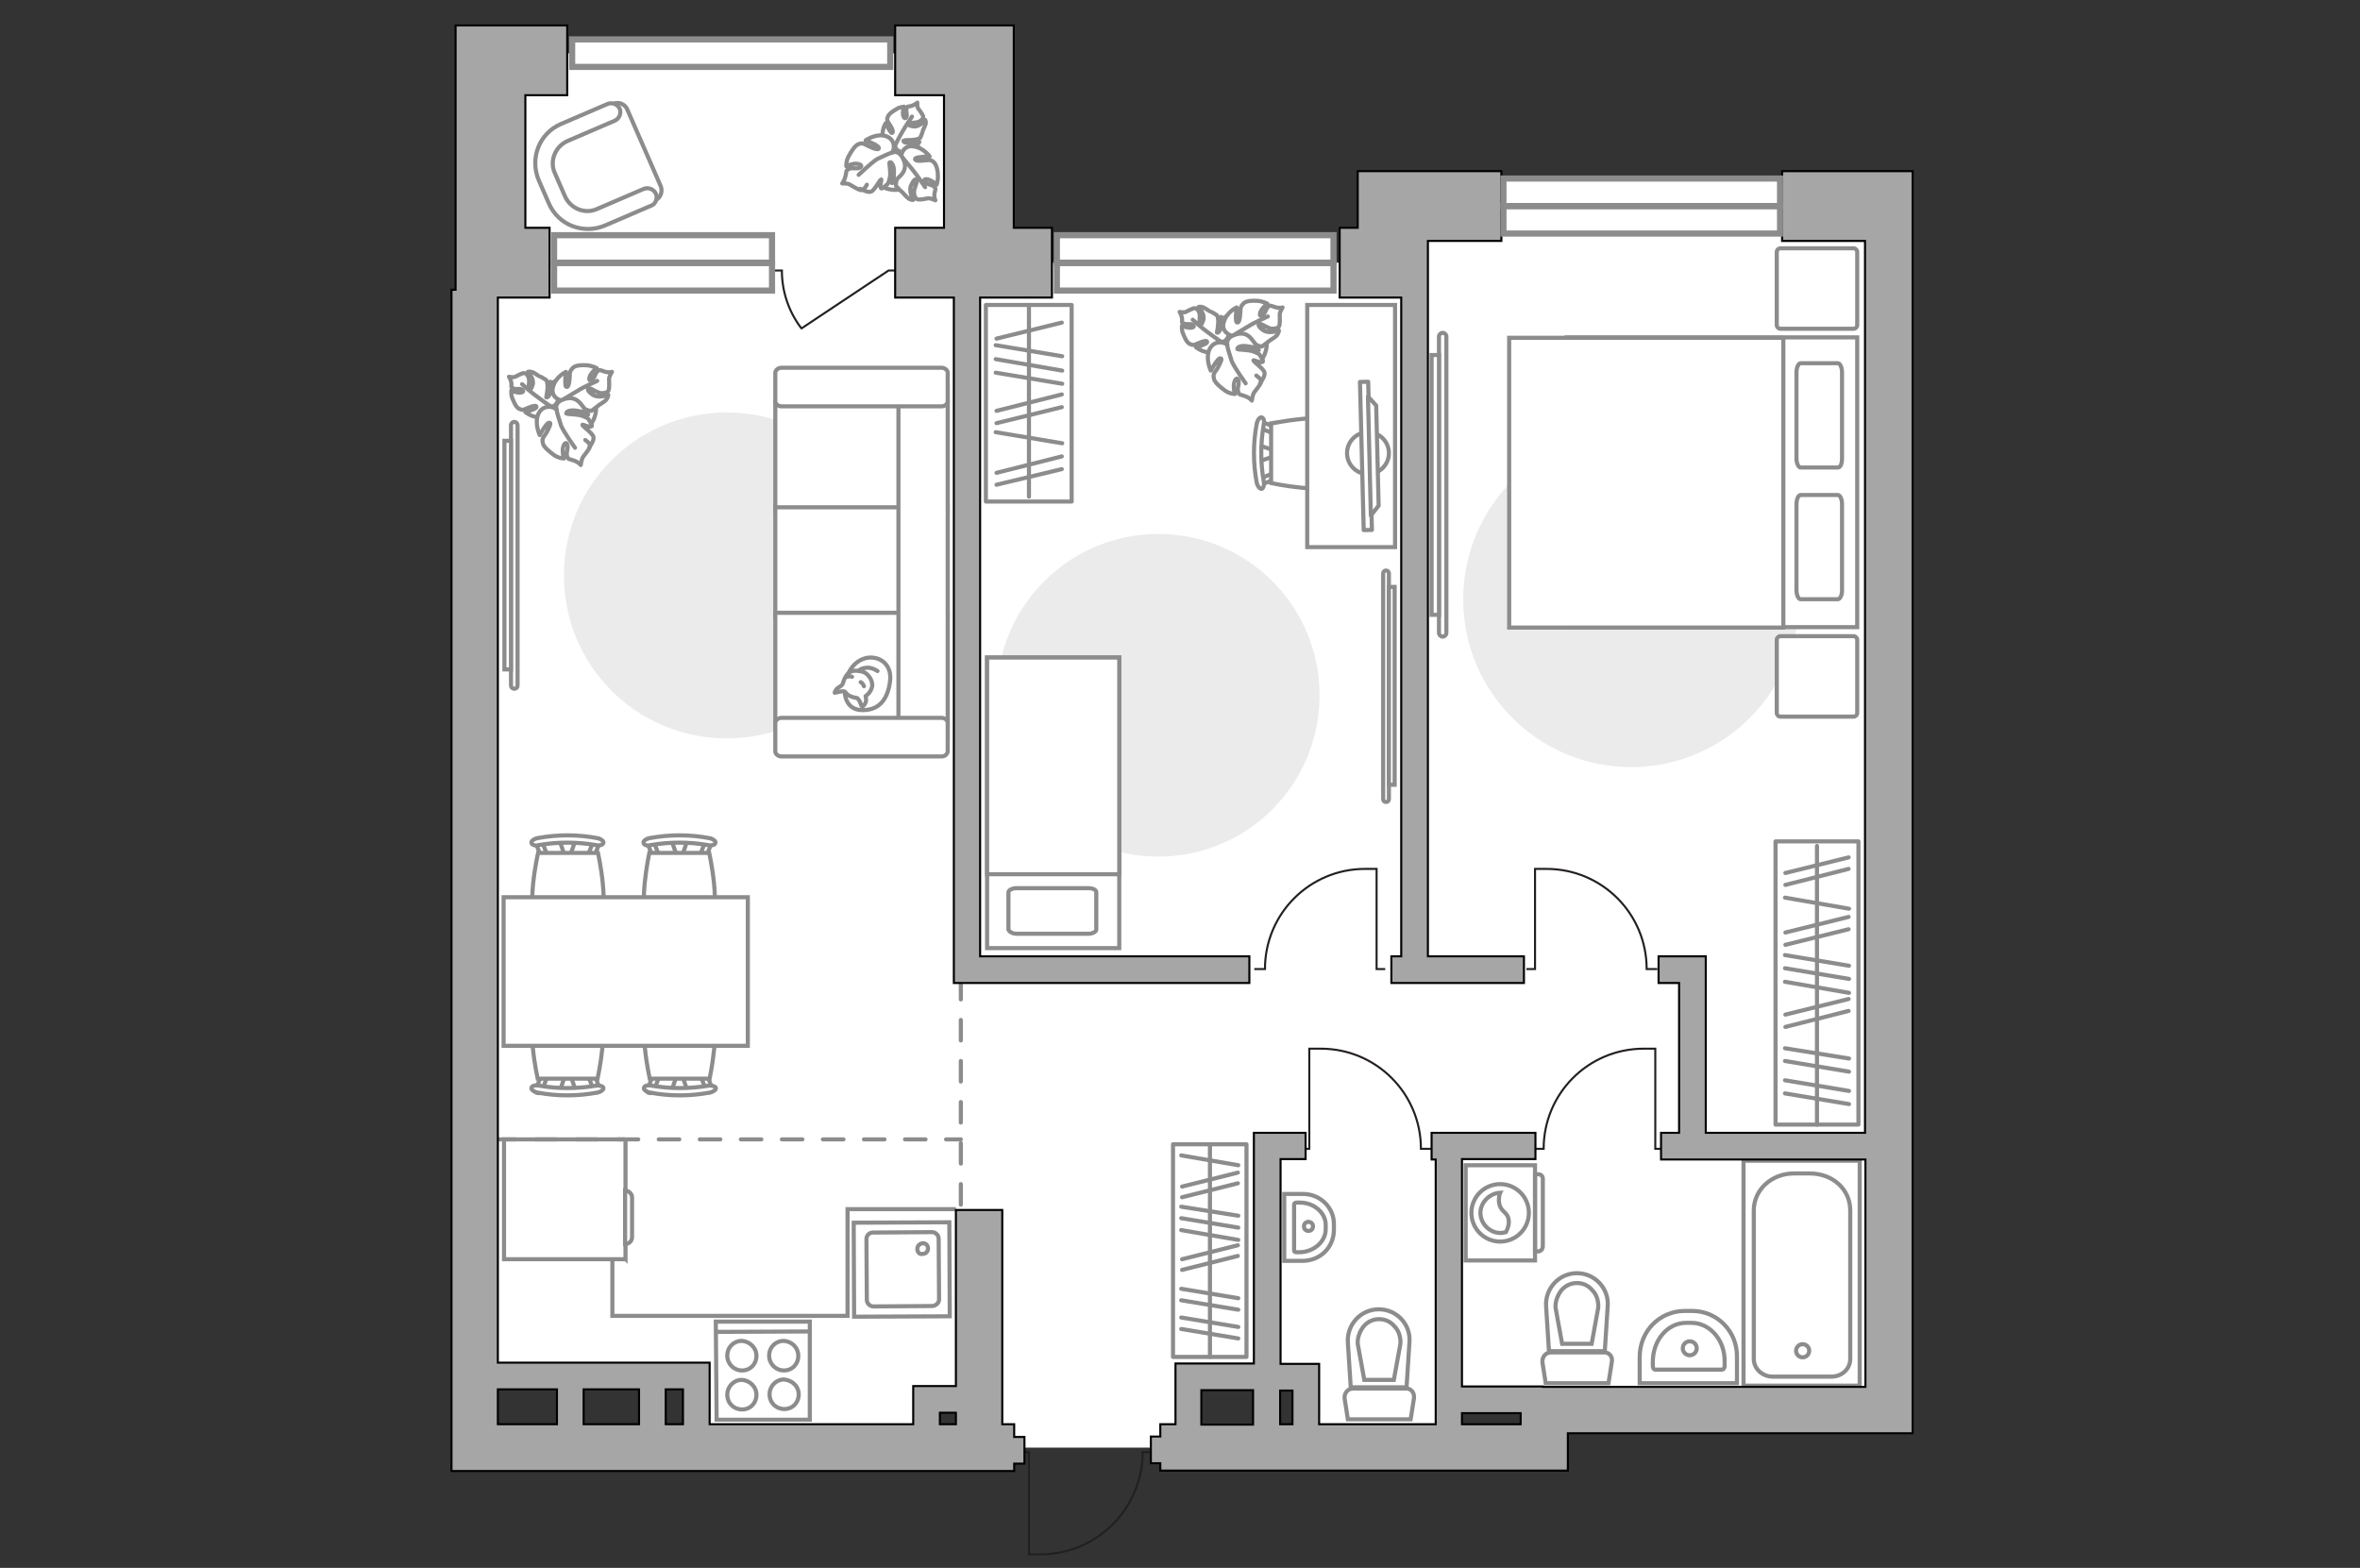 <?xml version="1.0" encoding="utf-8"?>
<!-- Generator: Adobe Illustrator 25.1.0, SVG Export Plug-In . SVG Version: 6.00 Build 0)  -->
<svg version="1.1" id="Слой_1" xmlns="http://www.w3.org/2000/svg" xmlns:xlink="http://www.w3.org/1999/xlink" x="0px" y="0px"
	 viewBox="0 0 575 382" style="enable-background:new 0 0 575 382;" xml:space="preserve">
<rect x="0" y="0" width="575" height="382" fill="#333333" stroke="none"/>
<style type="text/css">
	.st0{fill:#FFFFFF;}
	.st1{fill:#EBEBEB;}
	.st2{fill:#FFFFFF;stroke:#8C8C8C;stroke-linecap:round;stroke-linejoin:round;stroke-miterlimit:10;}
	.st3{fill:none;stroke:#8C8C8C;stroke-linecap:round;stroke-linejoin:round;stroke-miterlimit:10;}
	.st4{fill:#FFFFFF;stroke:#8C8C8C;stroke-miterlimit:10;}
	.st5{fill-rule:evenodd;clip-rule:evenodd;fill:#FFFFFF;fill-opacity:0.1;stroke:#8C8C8C;stroke-miterlimit:10;}
	.st6{fill:none;stroke:#8C8C8C;stroke-miterlimit:10;}
	.st7{fill:none;stroke:#231F20;stroke-width:0.5;stroke-miterlimit:10;}
	.st8{fill:#FFFFFF;stroke:#8C8C8C;stroke-width:1;stroke-linecap:round;stroke-linejoin:round;stroke-miterlimit:10;}
	.st9{fill:none;stroke:#8C8C8C;stroke-linecap:round;stroke-miterlimit:10;stroke-dasharray:5,5;}
	.st10{fill:#A6A6A6;stroke:#000000;stroke-width:0.5;stroke-miterlimit:10;}
	.st11{fill:#FFFFFF;stroke:#8C8C8C;stroke-width:1.5;stroke-linecap:round;stroke-miterlimit:10;}
</style>
<g id="bg_1_">
	<polygon class="st0" points="457.4,50.2 344.6,50.2 344.6,64 243.7,64 243.7,13 117.7,13 117.7,271.4 113.9,271.4 113.9,335.3 
		169.2,335.3 169.2,348.1 223.7,348.1 223.7,339.7 241.5,339.7 241.5,352.7 286.4,352.7 286.4,339.7 289.4,339.7 289.4,334.6 
		317,334.6 317,351 352.9,351 352.9,339.7 457.4,339.7 	"/>
</g>
<g id="furniture_1_">
	<path id="Vector_1_" class="st1" d="M177.1,100.5c21.9,0,39.7,17.7,39.7,39.7c0,21.9-17.7,39.7-39.7,39.7s-39.7-17.7-39.7-39.7
		C137.4,118.2,155.2,100.5,177.1,100.5z"/>
	<g>
		<rect x="432.6" y="205" class="st2" width="20.2" height="69"/>
		<line class="st3" x1="434.9" y1="239.2" x2="450.5" y2="241.9"/>
		<line class="st3" x1="434.9" y1="218.7" x2="450.5" y2="221.4"/>
		<line class="st3" x1="434.9" y1="235.9" x2="450.5" y2="238.5"/>
		<line class="st3" x1="434.9" y1="232.7" x2="450.5" y2="235.3"/>
		<line class="st3" x1="434.9" y1="266.4" x2="450.5" y2="269"/>
		<line class="st3" x1="434.9" y1="263.2" x2="450.5" y2="265.8"/>
		<line class="st3" x1="434.9" y1="258.5" x2="450.5" y2="261.1"/>
		<line class="st3" x1="434.9" y1="255.4" x2="450.5" y2="257.9"/>
		<line class="st3" x1="435" y1="215.6" x2="450.4" y2="211.7"/>
		<line class="st3" x1="435" y1="212.7" x2="450.4" y2="208.9"/>
		<line class="st3" x1="435" y1="230.2" x2="450.4" y2="226.4"/>
		<line class="st3" x1="435" y1="227.2" x2="450.4" y2="223.4"/>
		<line class="st3" x1="435" y1="250.2" x2="450.4" y2="246.3"/>
		<line class="st3" x1="435" y1="247.2" x2="450.4" y2="243.4"/>
		<line class="st3" x1="442.7" y1="206.1" x2="442.7" y2="274"/>
	</g>
	<g>
		<rect x="285.8" y="278.8" class="st2" width="17.9" height="51.8"/>
		<line class="st3" x1="287.8" y1="299.7" x2="301.7" y2="302.1"/>
		<line class="st3" x1="287.8" y1="281.5" x2="301.7" y2="283.9"/>
		<line class="st3" x1="287.8" y1="296.8" x2="301.7" y2="299.1"/>
		<line class="st3" x1="287.8" y1="294" x2="301.7" y2="296.2"/>
		<line class="st3" x1="287.8" y1="323.8" x2="301.7" y2="326.1"/>
		<line class="st3" x1="287.8" y1="321" x2="301.7" y2="323.3"/>
		<line class="st3" x1="287.8" y1="316.8" x2="301.7" y2="319.1"/>
		<line class="st3" x1="287.8" y1="314" x2="301.7" y2="316.3"/>
		<line class="st3" x1="288" y1="291.7" x2="301.6" y2="288.3"/>
		<line class="st3" x1="288" y1="289.1" x2="301.6" y2="285.7"/>
		<line class="st3" x1="288" y1="309.4" x2="301.6" y2="306"/>
		<line class="st3" x1="288" y1="306.8" x2="301.6" y2="303.4"/>
		<line class="st3" x1="294.8" y1="278.8" x2="294.8" y2="330.6"/>
	</g>
	<g>
		<rect x="240.2" y="74.3" class="st2" width="20.9" height="47.9"/>
		<line class="st3" x1="258.8" y1="86.8" x2="242.6" y2="84.1"/>
		<line class="st3" x1="258.8" y1="108" x2="242.6" y2="105.3"/>
		<line class="st3" x1="258.8" y1="90.3" x2="242.6" y2="87.5"/>
		<line class="st3" x1="258.8" y1="93.5" x2="242.6" y2="90.8"/>
		<line class="st3" x1="258.7" y1="111.2" x2="242.8" y2="115.2"/>
		<line class="st3" x1="258.7" y1="114.3" x2="242.8" y2="118.1"/>
		<line class="st3" x1="258.7" y1="96.1" x2="242.8" y2="100.1"/>
		<line class="st3" x1="258.7" y1="99.2" x2="242.8" y2="103.1"/>
		<line class="st3" x1="258.7" y1="78.6" x2="242.8" y2="82.5"/>
		<line class="st3" x1="250.7" y1="121" x2="250.7" y2="74.3"/>
	</g>
	<g>
		<g>
			<path class="st4" d="M357.1,307.1v-23.2H374v23.2H357.1z"/>
			<path class="st5" d="M374.7,304.9H374v-18.8h0.8c0.7,0,1.1,0.5,1.1,1.1v16.6C375.8,304.4,375.4,304.9,374.7,304.9z"/>
		</g>
		<g>
			<circle class="st4" cx="365.5" cy="295.5" r="7"/>
			<path class="st4" d="M366.9,300.2c-0.4,0.1-0.9,0.2-1.3,0.2c-2.7,0-4.9-2.3-4.9-4.9s2.3-4.8,4.8-4.9c-0.2,0.4-0.3,1.1-0.3,2
				c0.2,2.9,2.2,2.4,2.4,4.8C367.7,298.6,367.2,299.6,366.9,300.2z"/>
		</g>
	</g>
	<polyline class="st6" points="232.9,294.6 206.5,294.6 206.5,320.6 149.2,320.6 149.2,307.2 	"/>
	<g>
		<path id="Vector_8_2_" class="st4" d="M152.1,306.8h-29.3v-29.2h29.3c0.1,0,0.3,0.1,0.3,0.3v28.8
			C152.3,306.6,152.3,306.8,152.1,306.8z"/>
		<path id="Vector_9_2_" class="st4" d="M154,292v9.4c0,0.9-0.7,1.7-1.7,1.7V290C153.3,290.2,154.1,290.9,154,292z"/>
	</g>
	<g>
		<path id="Vector_37_3_" class="st4" d="M161,45.4l-8.2-18.8c-0.5-1.2-2.1-1.9-3.3-1.3l-13,5.6c-4.8,2-6.9,7.6-4.8,12.4l2.7,6.2
			c2,4.8,7.6,6.9,12.4,4.8l13-5.6C160.9,48.2,161.5,46.7,161,45.4z"/>
		<path id="Vector_38_4_" class="st4" d="M159.8,47.2c-0.5-1.1-1.8-1.6-2.9-1.2l-11.4,4.9c-3,1.4-6.6-0.1-7.9-3.2l-2.4-5.5
			c-1.4-3,0.1-6.6,3.2-7.9l11.4-4.9c1.1-0.5,1.6-1.8,1.2-2.9c-0.5-1.1-1.8-1.6-2.9-1.2l-11.4,4.9c-5.4,2.3-7.7,8.5-5.4,13.8l2.4,5.5
			c2.3,5.4,8.5,7.7,13.8,5.4l11.4-4.9C159.7,49.6,160.3,48.3,159.8,47.2z"/>
	</g>
	<path id="Vector_2_" class="st1" d="M397.4,105.1c22.6,0,40.9,18.3,40.9,40.9s-18.3,40.9-40.9,40.9s-40.9-18.3-40.9-40.9
		S374.9,105.1,397.4,105.1z"/>
	<path id="Vector_4_" class="st1" d="M282.2,130.1c21.8,0,39.3,17.6,39.3,39.3c0,21.8-17.6,39.3-39.3,39.3
		c-21.8,0-39.3-17.6-39.3-39.3S260.5,130.1,282.2,130.1z"/>
	<g>
		<path id="Vector_98_1_" class="st4" d="M381.7,82.2v70.6h70.8V82.2L381.7,82.2z"/>
		<path id="Vector_99_1_" class="st4" d="M367.7,152.9V82.3h66.8v62.3v8.3h-9H367.7z"/>
		<path id="Vector_100_1_" class="st3" d="M448.8,111.7v-21c0-1.2-0.5-2.2-1-2.2h-9.1c-0.5,0-1,1-1,2.2v21c0,1.2,0.5,2.2,1,2.2h9.1
			C448.4,113.9,448.8,113,448.8,111.7z"/>
		<path id="Vector_101_1_" class="st3" d="M448.8,143.8v-21c0-1.2-0.5-2.2-1-2.2h-9.1c-0.5,0-1,1-1,2.2v21c0,1.2,0.5,2.2,1,2.2h9.1
			C448.4,145.9,448.8,145,448.8,143.8z"/>
	</g>
	<path id="Vector_5_2_" class="st2" d="M433.8,174.6h17.8c0.5,0,0.9-0.4,0.9-0.9v-17.8c0-0.5-0.4-0.9-0.9-0.9h-17.8
		c-0.5,0-0.9,0.4-0.9,0.9v17.8C432.9,174.2,433.3,174.6,433.8,174.6z"/>
	<path id="Vector_5_1_" class="st2" d="M433.8,80.1h17.8c0.5,0,0.9-0.4,0.9-0.9V61.4c0-0.5-0.4-0.9-0.9-0.9h-17.8
		c-0.5,0-0.9,0.4-0.9,0.9v17.8C432.9,79.7,433.3,80.1,433.8,80.1z"/>
	<g>
		<path id="Vector_60_3_" class="st4" d="M211.7,37.6c-1,3.6,0.9,7.4,4.5,8.4s7.4-0.9,8.4-4.5s-0.9-7.4-4.5-8.4
			C216.5,32.1,212.9,34,211.7,37.6z"/>
		<path class="st2" d="M215.2,33.8c-0.6-1.9,0.6-3.8,0.6-3.8s1.1,2.4,1.5,2.4s0.3-0.8-0.5-2s-0.7-1.3-0.5-1.9
			c0.2-0.7,1.2-1.4,2.1-1.9c0.9-0.6,1.9-0.6,1.9-0.6s-0.3,0.7-0.3,1.4c-0.1,0.9,0.4,1.8,0.8,1.2c0.4-0.6-0.2-1.5,0.1-2.2
			s0.3-0.3,1.2-0.6c0.9-0.3,1.4-0.8,1.4-0.8s-0.1,1.1,0.2,1.4c0.3,0.4,1.1,1.5,1.2,1.9c0.1,0.5-0.2,0.9-0.9,1.3
			c-0.8,0.4-2.4,0.3-2.6,0.4s-0.4,0.6,1.2,0.8c1.5,0.2,2.8-1.6,2.8-1.6s0.3,0.5,0.1,1.1s-0.7,1.5-0.7,1.7s-0.6,1.6-0.6,1.6
			s-0.2,0.2-1.1,0.4c-0.9,0.2-2.8,0.1-2.9,0.2c-0.1,0.1-0.2,0.5,0.8,0.6c1,0.3,3-0.2,3-0.2s-0.1,0.2-1.3,1.6
			c-1.3,1.5-2.5,1.2-3.7,0.6c-1.2-0.6-0.9-1.8-0.9-1.8C217.6,35.9,215.6,35.9,215.2,33.8z"/>
		<path class="st3" d="M217.6,38.3c-0.1-1,0.1-2.1,0.6-3.1c0.3-0.6,1.1-2.2,1.6-3c0.7-1.3,2.4-3.8,2.4-3.8"/>
		<path class="st2" d="M222.7,35.7c2.3,0.3,3.8,2.4,3.8,2.4s-3.1,0.1-3.5,0.5c-0.3,0.5,0.7,0.7,2.2,0.5s1.7-0.1,2.3,0.4s1,1.9,1,3.2
			c0.1,1.2-0.3,2.3-0.3,2.3s-0.6-0.6-1.4-1c-0.9-0.5-2-0.5-1.5,0.3c0.5,0.7,1.7,0.6,2.3,1.2c0.5,0.5,0.3,0.6,0.1,1.5
			c-0.2,1.1,0.2,1.8,0.2,1.8s-1.1-0.5-1.7-0.5c-0.5,0.1-2,0.4-2.5,0.3c-0.5-0.1-0.9-0.6-1-1.6s0.8-2.5,0.7-3
			c-0.1-0.4-0.5-0.7-1.3,0.9c-0.9,1.6,0.4,3.8,0.4,3.8s-0.6,0.1-1.2-0.4c-0.6-0.4-1.3-1.4-1.6-1.6c-0.3-0.2-1.4-1.4-1.4-1.4
			s-0.1-0.2,0.1-1.3c0.1-1.1,1.2-3.2,1.1-3.3c-0.1-0.1-0.4-0.4-1.1,0.6c-0.7,1-1.1,3.3-1.1,3.3s-0.1-0.1-1.1-2.1s0-3.3,1.1-4.2
			c1.2-1,2.3-0.1,2.3-0.1C219.5,37.3,220.4,35.2,222.7,35.7z"/>
		<path class="st3" d="M216.7,36.2c1.2,0.4,2.2,1.1,3,2c0.6,0.6,1.9,2.3,2.6,3.1c1.1,1.3,3.1,4.3,3.1,4.3"/>
		<g>
			<path class="st2" d="M209.6,46c0,0,1.8,1,2.6,0.7c0.9-0.3,2.2-3,2.5-3c0.2,0-0.5,1.8,0,2.2c0.2,0.2,1.6-1.1,1.6-1.1
				s0.2-0.2,0.5-1.5c0.3-1.2-0.2-3.6-0.1-3.7c0.1-0.1,0.6-0.3,1,1.1c0.3,1.2-0.1,3.8-0.1,3.8s0.2-0.1,1.8-1.7s1.2-3.3,0.3-4.7
				c-0.9-1.5-2.3-1-2.3-1c0.7-1,0.6-3.4-1.8-4c-2.3-0.6-4.7,1.1-4.7,1.1s3.2,1.2,3.2,1.8c0.2,0.6-0.9,0.4-2.5-0.4
				c-1.5-0.8-1.7-0.8-2.6-0.4c-0.7,0.3-1.6,1.7-2.2,2.8c-0.7,1.2-0.6,2.5-0.6,2.5s0.8-0.4,1.9-0.6c1-0.1,2.3,0.3,1.5,0.9
				c-0.7,0.5-2.1-0.1-2.8,0.4c-0.8,0.4-0.5,0.5-0.8,1.7s-0.8,1.8-0.8,1.8s1.4-0.1,1.9,0.3c0.5,0.3,2,1.2,2.5,1.3s1.1-0.3,1.6-1.3"/>
			<path class="st3" d="M217.6,37.1c-1.2,0.3-2.6,1.1-3.8,1.6c-1.6,1-4.6,3.9-4.6,3.9"/>
		</g>
	</g>
	<g>
		<path id="Vector_60_1_" class="st4" d="M135.2,105.7c3.5,1.6,7.7,0.2,9.4-3.4c1.6-3.5,0.2-7.7-3.4-9.4c-3.5-1.6-7.7-0.2-9.4,3.4
			C130.2,99.9,131.6,104,135.2,105.7z"/>
		<path class="st2" d="M131.8,101.6c-2,0.3-3.8-1.2-3.8-1.2s2.6-0.7,2.7-1.2c0.1-0.5-0.7-0.4-2.1,0.2c-1.3,0.6-1.4,0.5-2.1,0.2
			s-1.2-1.4-1.6-2.4c-0.5-1-0.3-2.1-0.3-2.1s0.6,0.4,1.4,0.5c0.9,0.2,1.9-0.1,1.3-0.6s-1.6,0-2.3-0.4c-0.7-0.4-0.3-0.4-0.4-1.3
			c-0.2-1-0.6-1.5-0.6-1.5s1.1,0.2,1.5,0s1.7-0.9,2.1-0.9c0.5,0,0.9,0.3,1.2,1.1c0.3,0.9-0.1,2.5,0,2.8s0.5,0.5,1-1.1
			c0.4-1.5-1.2-3.1-1.2-3.1s0.5-0.2,1.2,0.1c0.7,0.3,1.5,1,1.7,1s1.6,0.9,1.6,0.9s0.2,0.2,0.3,1.2s-0.3,3-0.3,3s0.4,0.2,0.8-0.7
			c0.4-1,0.2-3.1,0.2-3.1s0.1,0.1,1.4,1.5c1.3,1.5,0.8,2.7,0,3.9c-0.8,1.1-2,0.6-2,0.6C134.3,99.4,134,101.4,131.8,101.6z"/>
		<path class="st3" d="M136.8,99.7c-1.1,0-2.2-0.4-3.1-1c-0.6-0.4-2.1-1.5-2.9-2.1c-1.3-0.9-3.6-3-3.6-3"/>
		<path class="st2" d="M134.8,94.1c0.7-2.4,3.1-3.5,3.1-3.5s-0.4,3.2,0,3.6c0.5,0.4,0.8-0.6,0.9-2.2c0-1.6,0.2-1.7,0.8-2.4
			c0.6-0.6,2.1-0.7,3.4-0.6c1.3,0.1,2.4,0.7,2.4,0.7s-0.7,0.5-1.3,1.3s-0.8,2,0,1.6s0.9-1.7,1.5-2.2c0.6-0.4,0.6-0.2,1.6,0.1
			c1.1,0.4,1.9,0.1,1.9,0.1s-0.7,1.1-0.7,1.7c0,0.5,0.1,2.2-0.1,2.7c-0.1,0.5-0.7,0.8-1.8,0.8c-1-0.1-2.5-1.2-2.9-1.2
			s-0.8,0.4,0.7,1.5s3.9,0.1,3.9,0.1s0,0.6-0.5,1.2s-1.6,1.1-1.9,1.4c-0.2,0.2-1.7,1.3-1.7,1.3s-0.2,0.1-1.3-0.3
			c-1.1-0.3-3.1-1.7-3.2-1.6c-0.1,0-0.5,0.4,0.4,1.2c0.9,0.8,3.3,1.6,3.3,1.6s-0.1,0.1-2.3,0.8c-2.2,0.7-3.4-0.5-4.1-1.8
			c-0.9-1.4,0.2-2.4,0.2-2.4C136,97.6,134,96.4,134.8,94.1z"/>
		<path class="st3" d="M134.5,100.3c0.5-1.2,1.5-2.1,2.5-2.8c0.7-0.5,2.6-1.6,3.6-2.2c1.5-1,4.9-2.5,4.9-2.5"/>
		<g>
			<path class="st2" d="M143.5,109.1c0,0,1.3-1.7,1.1-2.6c-0.1-0.9-2.8-2.7-2.7-3c0-0.2,1.8,0.8,2.3,0.3c0.2-0.2-0.9-1.8-0.9-1.8
				s-0.2-0.2-1.5-0.7c-1.2-0.4-3.7-0.4-3.8-0.5c0-0.1-0.2-0.6,1.2-0.8c1.3-0.1,3.9,0.6,3.9,0.6s0-0.2-1.5-2.1s-3.2-1.7-4.8-1
				s-1.3,2.2-1.3,2.2c-0.9-0.8-3.4-1.1-4.4,1.3c-0.9,2.3,0.4,5,0.4,5s1.7-3.1,2.3-3c0.6-0.1,0.2,0.9-0.7,2.5c-1.1,1.5-1,1.6-0.8,2.6
				c0.2,0.8,1.5,1.9,2.6,2.7c1.2,0.9,2.5,0.9,2.5,0.9s-0.3-0.9-0.3-2s0.7-2.4,1.1-1.4c0.4,0.8-0.4,2.1,0,2.9c0.3,0.9,0.4,0.5,1.6,1
				c1.2,0.4,1.7,1.1,1.7,1.1s0.2-1.4,0.5-1.9c0.3-0.4,1.5-1.9,1.7-2.4s-0.1-1.1-1.1-1.8"/>
			<path class="st3" d="M135.6,99.6c0.1,1.3,0.8,2.9,1.1,4.1c0.8,1.8,3.4,5.4,3.4,5.4"/>
		</g>
	</g>
	<g>
		<path id="Vector_60_2_" class="st4" d="M298.6,90c3.5,1.6,7.7,0.2,9.4-3.4c1.6-3.5,0.2-7.7-3.4-9.4c-3.5-1.6-7.7-0.2-9.4,3.4
			C293.6,84.2,295.1,88.2,298.6,90z"/>
		<path class="st2" d="M295.2,85.8c-2,0.3-3.8-1.2-3.8-1.2s2.6-0.7,2.7-1.2s-0.7-0.4-2.1,0.2c-1.3,0.6-1.4,0.5-2.1,0.2
			s-1.2-1.4-1.6-2.4c-0.5-1-0.3-2.1-0.3-2.1s0.6,0.4,1.4,0.5c0.9,0.2,1.9-0.1,1.3-0.6s-1.6,0-2.3-0.4s-0.3-0.4-0.4-1.3
			c-0.2-1-0.6-1.5-0.6-1.5s1.1,0.2,1.5,0s1.7-0.9,2.1-0.9c0.5,0,0.9,0.3,1.2,1.1c0.3,0.9-0.1,2.5,0,2.8s0.5,0.5,1-1.1
			c0.4-1.5-1.2-3.1-1.2-3.1s0.5-0.2,1.2,0.1s1.5,1,1.7,1s1.6,0.9,1.6,0.9s0.2,0.2,0.3,1.2s-0.3,3-0.3,3c0,0.1,0.4,0.2,0.8-0.7
			c0.4-1,0.2-3.1,0.2-3.1s0.1,0.1,1.4,1.5c1.3,1.5,0.8,2.7,0,3.9c-0.8,1.1-2,0.6-2,0.6C297.7,83.7,297.5,85.7,295.2,85.8z"/>
		<path class="st3" d="M300.2,84c-1.1,0-2.2-0.4-3.1-1c-0.6-0.4-2.1-1.5-2.9-2.1c-1.3-0.9-3.6-3-3.6-3"/>
		<path class="st2" d="M298.2,78.4c0.7-2.4,3.1-3.5,3.1-3.5s-0.4,3.2,0,3.6c0.5,0.4,0.8-0.6,0.9-2.2c0-1.6,0.2-1.7,0.8-2.4
			c0.6-0.6,2.1-0.7,3.4-0.6s2.4,0.7,2.4,0.7s-0.7,0.5-1.3,1.3c-0.6,0.8-0.8,2,0,1.6s0.9-1.7,1.5-2.2c0.6-0.4,0.6-0.2,1.6,0.1
			c1.1,0.4,1.9,0.1,1.9,0.1s-0.7,1.1-0.7,1.7c0,0.5,0.1,2.2-0.1,2.7c-0.1,0.5-0.7,0.8-1.8,0.8c-1-0.1-2.5-1.2-2.9-1.2
			s-0.8,0.4,0.7,1.5s3.9,0.1,3.9,0.1s0,0.6-0.5,1.2s-1.6,1.1-1.9,1.4c-0.2,0.2-1.7,1.3-1.7,1.3s-0.2,0.1-1.3-0.3
			c-1.1-0.3-3.1-1.7-3.2-1.6c-0.1,0-0.5,0.4,0.4,1.2c0.9,0.8,3.3,1.6,3.3,1.6s-0.1,0.1-2.3,0.8c-2.2,0.7-3.4-0.5-4.1-1.8
			c-0.9-1.4,0.2-2.4,0.2-2.4C299.5,81.8,297.4,80.6,298.2,78.4z"/>
		<path class="st3" d="M297.9,84.6c0.5-1.2,1.5-2.1,2.5-2.8c0.7-0.5,2.6-1.6,3.6-2.2c1.5-1,4.9-2.5,4.9-2.5"/>
		<g>
			<path class="st2" d="M307,93.4c0,0,1.3-1.7,1.1-2.6c-0.1-0.9-2.8-2.7-2.7-3c0-0.2,1.8,0.8,2.3,0.3c0.2-0.2-0.9-1.8-0.9-1.8
				s-0.2-0.2-1.5-0.7c-1.2-0.4-3.7-0.4-3.8-0.5c0-0.1-0.2-0.6,1.2-0.8c1.3-0.1,3.9,0.6,3.9,0.6s0-0.2-1.5-2.1c-1.5-2-3.2-1.7-4.8-1
				c-1.6,0.7-1.3,2.2-1.3,2.2c-0.9-0.8-3.4-1.1-4.4,1.3c-0.9,2.3,0.4,5,0.4,5s1.7-3.1,2.3-3c0.6-0.1,0.2,0.9-0.7,2.5
				c-1.1,1.5-1,1.6-0.8,2.6c0.2,0.8,1.5,1.9,2.6,2.7c1.2,0.9,2.5,0.9,2.5,0.9s-0.3-0.9-0.3-2s0.7-2.4,1.1-1.4c0.4,0.8-0.4,2.1,0,2.9
				c0.3,0.9,0.4,0.5,1.6,1c1.2,0.4,1.7,1.1,1.7,1.1s0.2-1.4,0.5-1.9c0.3-0.4,1.5-1.9,1.7-2.4s-0.1-1.1-1.1-1.8"/>
			<path class="st3" d="M299,83.9c0.1,1.3,0.8,2.9,1.1,4.1c0.8,1.8,3.4,5.4,3.4,5.4"/>
		</g>
	</g>
	<g>
		<g id="Group_2_9_">
			<g id="Group_3_9_">
				<path id="Vector_10_9_" class="st4" d="M140.2,204.7l-1.4,4.1h-1.1l-1.4-4.1H140.2z"/>
			</g>
			<g id="Group_4_9_">
				<path id="Vector_11_9_" class="st4" d="M143.9,208.7c-0.4-0.1-0.7-0.3-0.5-0.7l1.3-3.4c0.1-0.3,0.5-0.4,1-0.3
					c0.4,0.1,0.7,0.3,0.5,0.7l-1.3,3.4c-0.1,0.3-0.4,0.4-0.8,0.4C144.1,208.7,144.1,208.7,143.9,208.7z"/>
			</g>
			<g id="Group_5_9_">
				<path id="Vector_12_9_" class="st4" d="M131.7,208.4l-1.3-3.4c-0.2-0.3,0.2-0.6,0.5-0.7c0.5-0.2,0.9,0,1,0.3l1.3,3.4
					c0.2,0.3-0.2,0.6-0.5,0.7c-0.1,0-0.2,0-0.3,0C132.2,208.7,131.9,208.5,131.7,208.4z"/>
			</g>
			<path id="Vector_13_9_" class="st4" d="M131.1,207.8h14.6c0,0,3.1,14,0,17.1c-2.5,2.5-12,2.5-14.6,0
				C127.9,221.9,131.1,207.8,131.1,207.8z"/>
			<path id="Vector_14_9_" class="st4" d="M129.5,205.4c-0.2-0.4,0.5-1,1.5-1.2c4.8-0.9,9.8-0.9,14.5,0c1,0.2,1.7,0.8,1.5,1.2
				c-0.1,0.4-0.8,0.7-1.8,0.5c-4.6-0.8-9.3-0.8-14,0C130.6,206.2,129.5,205.8,129.5,205.4z"/>
		</g>
		<g id="Group_2_8_">
			<g id="Group_3_8_">
				<path id="Vector_10_8_" class="st4" d="M167.5,204.7l-1.4,4.1H165l-1.4-4.1H167.5z"/>
			</g>
			<g id="Group_4_8_">
				<path id="Vector_11_8_" class="st4" d="M171.2,208.7c-0.4-0.1-0.7-0.3-0.5-0.7l1.3-3.4c0.1-0.3,0.5-0.4,1-0.3
					c0.5,0.1,0.7,0.3,0.5,0.7l-1.3,3.4c-0.1,0.3-0.4,0.4-0.8,0.4C171.3,208.7,171.3,208.7,171.2,208.7z"/>
			</g>
			<g id="Group_5_8_">
				<path id="Vector_12_8_" class="st4" d="M158.9,208.4l-1.3-3.4c-0.2-0.3,0.2-0.6,0.5-0.7c0.5-0.2,0.9,0,1,0.3l1.3,3.4
					c0.2,0.3-0.2,0.6-0.5,0.7c-0.1,0-0.2,0-0.3,0C159.4,208.7,159.1,208.5,158.9,208.4z"/>
			</g>
			<path id="Vector_13_8_" class="st4" d="M158.2,207.8h14.6c0,0,3.1,14,0,17.1c-2.5,2.5-12,2.5-14.6,0
				C155.2,221.9,158.2,207.8,158.2,207.8z"/>
			<path id="Vector_14_8_" class="st4" d="M156.8,205.4c-0.2-0.4,0.5-1,1.5-1.2c4.8-0.9,9.8-0.9,14.5,0c1,0.2,1.7,0.8,1.5,1.2
				c-0.1,0.4-0.8,0.7-1.8,0.5c-4.6-0.8-9.3-0.8-14,0C157.7,206.2,156.8,205.8,156.8,205.4z"/>
		</g>
		<g id="Group_2_7_">
			<g id="Group_3_7_">
				<path id="Vector_10_7_" class="st4" d="M163.6,265.8l1.4-4.1h1.1l1.4,4.1H163.6z"/>
			</g>
			<g id="Group_4_7_">
				<path id="Vector_11_7_" class="st4" d="M160,261.9c0.4,0.1,0.7,0.3,0.5,0.7l-1.3,3.4c-0.1,0.3-0.5,0.4-1,0.3
					c-0.4-0.1-0.7-0.3-0.5-0.7l1.3-3.4c0.1-0.3,0.4-0.4,0.8-0.4C159.8,261.8,159.9,261.8,160,261.9z"/>
			</g>
			<g id="Group_5_7_">
				<path id="Vector_12_7_" class="st4" d="M172.3,262l1.3,3.4c0.2,0.3-0.2,0.6-0.5,0.7c-0.5,0.2-0.9,0-1-0.3l-1.3-3.4
					c-0.2-0.3,0.2-0.6,0.5-0.7c0.1,0,0.2,0,0.3,0C171.7,261.8,172.1,262,172.3,262z"/>
			</g>
			<path id="Vector_13_7_" class="st4" d="M172.9,262.8h-14.6c0,0-3.1-14,0-17.1c2.5-2.5,12-2.5,14.6,0
				C175.9,248.6,172.9,262.8,172.9,262.8z"/>
			<path id="Vector_14_7_" class="st4" d="M174.4,265c0.2,0.4-0.5,1-1.5,1.2c-4.8,0.9-9.8,0.9-14.5,0c-1-0.2-1.7-0.8-1.5-1.2
				c0.1-0.4,0.8-0.7,1.8-0.5c4.6,0.8,9.3,0.8,14,0C173.4,264.4,174.3,264.7,174.4,265z"/>
		</g>
		<g id="Group_2_2_">
			<g id="Group_3_2_">
				<path id="Vector_10_2_" class="st4" d="M136.4,265.8l1.4-4.1h1.1l1.4,4.1H136.4z"/>
			</g>
			<g id="Group_4_2_">
				<path id="Vector_11_2_" class="st4" d="M132.7,261.9c0.4,0.1,0.7,0.3,0.5,0.7L132,266c-0.1,0.3-0.5,0.4-1,0.3s-0.7-0.3-0.5-0.7
					l1.3-3.4c0.1-0.3,0.4-0.4,0.8-0.4C132.7,261.8,132.7,261.8,132.7,261.9z"/>
			</g>
			<g id="Group_5_2_">
				<path id="Vector_12_2_" class="st4" d="M144.9,262l1.3,3.4c0.2,0.3-0.2,0.6-0.5,0.7c-0.5,0.2-0.9,0-1-0.3l-1.3-3.4
					c-0.2-0.3,0.2-0.6,0.5-0.7c0.1,0,0.2,0,0.3,0C144.5,261.8,144.9,262,144.9,262z"/>
			</g>
			<path id="Vector_13_2_" class="st4" d="M145.6,262.8H131c0,0-3.1-14,0-17.1c2.5-2.5,12-2.5,14.6,0
				C148.7,248.6,145.6,262.8,145.6,262.8z"/>
			<path id="Vector_14_2_" class="st4" d="M147,265c0.2,0.4-0.5,1-1.5,1.2c-4.8,0.9-9.8,0.9-14.5,0c-1-0.2-1.7-0.8-1.5-1.2
				c0.1-0.4,0.8-0.7,1.8-0.5c4.6,0.8,9.3,0.8,14,0C146.2,264.4,147,264.7,147,265z"/>
		</g>
		<path id="Vector_35_1_" class="st4" d="M182.2,254.8h-11.4h-48.1v-36.2h59.5L182.2,254.8z"/>
	</g>
	<g>
		<path id="Vector_54_4_" class="st4" d="M188.9,98v26.7h42V98H188.9z"/>
		<path id="Vector_55_4_" class="st4" d="M188.9,123.6v26.7h42v-26.7L188.9,123.6z"/>
		<path id="Vector_56_5_" class="st4" d="M188.9,149.3V176h42v-26.7H188.9z"/>
		<path id="Vector_57_4_" class="st4" d="M218.9,179.7h12V94.2l-12,2.4V179.7z"/>
		<path id="Vector_58_4_" class="st4" d="M230.9,97.8v-7c0-0.6-0.7-1.2-1.5-1.2h-39c-0.8,0-1.5,0.6-1.5,1.2v7c0,0.6,0.7,1.2,1.5,1.2
			h39C230.2,99,230.8,98.5,230.9,97.8z"/>
		<path id="Vector_59_4_" class="st4" d="M230.9,183.1v-7c0-0.6-0.7-1.2-1.5-1.2h-39c-0.8,0-1.5,0.6-1.5,1.2v7
			c0,0.6,0.7,1.2,1.5,1.2h39C230.2,184.3,230.8,183.8,230.9,183.1z"/>
		<g>
			<path class="st2" d="M211.1,160.3c3.1-0.6,6.5,1.5,5.7,6.1c-0.7,4.6-3.1,6.8-7.1,6.6c-4-0.3-3.9-4.6-3.9-4.6
				C205.9,164,208,161,211.1,160.3z"/>
			<path class="st2" d="M205.8,168.5c-0.3-0.3-2.4,0.3-2.4,0.3s-0.2,0,0.3-0.7c0.3-0.7,1.5-0.8,1.7-1.7c0.2-0.8,0.7-2,1.6-2.6
				c0.8-0.6,2.4-0.4,3.3-0.1c1,0.3,2.4,1.9,2.2,3.5c-0.3,1.6-1.6,2.4-1.6,2.4s0,0,0.1,0.6c0.2,1.2-0.8,1.9-0.8,1.9s-0.3,0.2-0.5-0.7
				c-0.3-0.8-0.8-1.3-0.8-1.3C206,169.6,206.2,168.6,205.8,168.5z"/>
			<path class="st2" d="M210.5,167.2c-0.3-0.8-0.8-1-0.8-1"/>
			<path class="st2" d="M206.5,164.9c0.5-0.3,1.1,0,1.1,0"/>
			<path class="st3" d="M213.8,163.5c0,0-1.4-1-2.8-0.8c-1.6,0.2-1.8,0.8-1.8,0.8"/>
		</g>
	</g>
	<g>
		<path class="st4" d="M124.5,167c0,0.4,0.3,0.8,0.8,0.8s0.8-0.3,0.8-0.8v-63.4c0-0.4-0.3-0.8-0.8-0.8c-0.4,0-0.8,0.3-0.8,0.8V167z"
			/>
		<rect x="122.9" y="107.4" class="st4" width="1.6" height="55.7"/>
	</g>
	<path class="st7" d="M348.8,279.9h-2.6l0,0c0-13.5-10.9-24.4-24.4-24.4H319v24.4h-2.1"/>
	<path class="st7" d="M405.4,279.9h-2.1v-24.4h-2.8c-13.5,0-24.4,10.9-24.4,24.4l0,0h-2.6"/>
	<path class="st7" d="M337.5,236.1h-2.1v-24.4h-2.8c-13.5,0-24.4,10.9-24.4,24.4l0,0h-2.6"/>
	<path class="st7" d="M403.8,236.1h-2.6l0,0c0-13.5-10.9-24.4-24.4-24.4H374v24.4h-2.1"/>
	<g>
		<path class="st4" d="M350.6,154.2c0,0.5,0.4,0.9,0.9,0.9s0.9-0.4,0.9-0.9V82c0-0.5-0.4-0.9-0.9-0.9s-0.9,0.4-0.9,0.9V154.2z"/>
		<rect x="348.8" y="86.5" class="st4" width="1.8" height="63.3"/>
	</g>
	<g>
		<path id="Vector_2_1_" class="st4" d="M272.7,160.2h-32.2V231h32.2V160.2z"/>
		<path id="Vector_3_1_" class="st4" d="M240.5,160.2h32.2V213h-28.4h-3.8v-7.2L240.5,160.2L240.5,160.2z"/>
		<path id="Vector_4_1_" class="st3" d="M247.6,227.5h17.6c1,0,1.9-0.5,1.9-1v-9.1c0-0.6-0.8-1-1.9-1h-17.6c-1,0-1.9,0.5-1.9,1v9.1
			C245.9,227,246.7,227.5,247.6,227.5z"/>
	</g>
	<g>
		<g id="Group_2_6_">
			<g id="Group_3_6_">
				<path id="Vector_10_6_" class="st4" d="M306.8,108.5l4.1,1.4v1.1l-4.1,1.4V108.5z"/>
			</g>
			<g id="Group_4_6_">
				<path id="Vector_11_6_" class="st4" d="M310.7,116.2c0,0.4-0.2,0.7-0.4,0.7l-3.3,1.3c-0.3,0.1-0.6-0.1-0.7-0.6
					c-0.1-0.4,0.1-0.9,0.4-0.9l3.3-1.3c0.3-0.1,0.6,0.1,0.7,0.6C310.7,116,310.7,116.1,310.7,116.2z"/>
			</g>
			<g id="Group_5_6_">
				<path id="Vector_12_6_" class="st4" d="M310.7,104.7c0,0.1,0,0.1,0,0.2c-0.1,0.4-0.4,0.7-0.7,0.6l-3.3-1.3
					c-0.3-0.1-0.5-0.6-0.4-1s0.4-0.7,0.7-0.6l3.3,1.3C310.5,104,310.7,104.3,310.7,104.7z"/>
			</g>
			<path id="Vector_13_6_" class="st4" d="M326.7,103.2c2.6,2.6,2.6,11.9,0,14.5c-3,3-17,0-17,0v-14.5
				C309.8,103.2,323.7,100.2,326.7,103.2z"/>
			<path id="Vector_14_6_" class="st4" d="M307.9,103.5c-0.8,4.5-0.8,9.2,0,13.8c0.2,0.9-0.1,1.7-0.5,1.8c-0.4,0.1-1-0.6-1.2-1.5
				c-0.9-4.7-0.9-9.7,0-14.4c0.2-0.9,0.7-1.6,1.2-1.5S308.1,102.6,307.9,103.5z"/>
		</g>
		<path id="Vector_36_2_" class="st4" d="M318.5,133.3v-59h21.4V122v11.3H318.5z"/>
		<g>
			<circle class="st2" cx="333.3" cy="110.4" r="5.1"/>
			<g>
				
					<rect x="331.7" y="93" transform="matrix(1 -2.527696e-02 2.527696e-02 1 -2.702 8.444)" class="st8" width="2" height="36.1"/>
				<polygon class="st2" points="335.9,123.2 335.3,98.8 333.3,96.6 334,125.6 				"/>
			</g>
		</g>
	</g>
	<g>
		<path class="st4" d="M338.4,194.7c0,0.4-0.3,0.7-0.7,0.7s-0.7-0.3-0.7-0.7v-55c0-0.4,0.3-0.7,0.7-0.7c0.4,0,0.7,0.3,0.7,0.7V194.7
			z"/>
		<rect x="338.4" y="143" class="st4" width="1.4" height="48.2"/>
	</g>
</g>
<g id="plan">
	<g>
		<path id="Vector_134_1_" class="st4" d="M412.3,319.4h-1.8c-6.1,0-11,4.9-11,11.2v6.4h23.7v-6.4
			C423.3,324.4,418.4,319.4,412.3,319.4z"/>
		<path id="Vector_133_1_" class="st4" d="M412.1,322.3h-1.3c-4.5,0-8.1,4.2-8.1,9.5v1c0,0.5,0.2,0.9,0.6,0.9h16.3
			c0.3,0,0.6-0.4,0.6-0.9v-1C420.3,326.5,416.6,322.3,412.1,322.3z"/>
		<circle class="st4" cx="411.7" cy="328.5" r="1.7"/>
	</g>
	<g>
		<path id="Vector_134_3_" class="st4" d="M317.3,290.9h-4.4v16.3h4.4c4.4,0,7.7-3.3,7.7-7.6v-1.2
			C325.1,294.1,321.5,290.8,317.3,290.9z"/>
		<path id="Vector_133_3_" class="st4" d="M316.5,293h-0.6c-0.3,0-0.6,0.2-0.6,0.4v11.3c0,0.3,0.3,0.4,0.6,0.4h0.6
			c3.6,0,6.5-2.6,6.5-5.6v-0.9C323.1,295.5,320.1,292.9,316.5,293z"/>
		<circle class="st4" cx="318.8" cy="298.8" r="1.1"/>
	</g>
	<g>
		<path id="wc_1_" class="st4" d="M389.6,318.8"/>
		<g id="Group_26_1_">
			<path id="Vector_130_1_" class="st4" d="M390.7,329.5h-12.8c-1.3,0-2.2,1.1-2.1,2.4l0.8,5.1h15.3l0.8-5.1
				C393,330.6,392.1,329.4,390.7,329.5z"/>
			<path id="Vector_131_1_" class="st4" d="M384.2,310.2c-4.3,0-7.8,3.7-7.5,8.1l0.7,10.9H391l0.7-10.9
				C392.1,314.1,388.7,310.2,384.2,310.2z"/>
			<path id="Vector_132_1_" class="st4" d="M380.6,327.4l-1.6-8.8c-0.1-1.5,0.5-3,1.4-4.2c1-1.2,2.4-1.8,3.8-1.8
				c1.5,0,2.8,0.6,3.8,1.8c1,1,1.5,2.6,1.4,4.2l-1.6,8.8H380.6z"/>
		</g>
	</g>
	<g>
		<path id="wc_3_" class="st4" d="M341.4,327.6"/>
		<g id="Group_26_3_">
			<path id="Vector_130_3_" class="st4" d="M342.5,338.3h-12.8c-1.3,0-2.2,1.1-2.1,2.4l0.8,5.1h15.3l0.8-5.1
				C344.7,339.4,343.8,338.2,342.5,338.3z"/>
			<path id="Vector_131_3_" class="st4" d="M335.9,319c-4.3,0-7.8,3.7-7.5,8.1l0.7,10.9h13.6l0.7-10.9
				C343.8,322.8,340.4,319,335.9,319z"/>
			<path id="Vector_132_3_" class="st4" d="M332.4,336.2l-1.6-8.8c-0.1-1.5,0.5-3,1.4-4.2c1-1.2,2.4-1.8,3.8-1.8
				c1.5,0,2.8,0.6,3.8,1.8c1,1,1.5,2.6,1.4,4.2l-1.6,8.8H332.4z"/>
		</g>
	</g>
	<g>
		<path id="Vector_142_1_" class="st4" d="M174.4,322h22.9v23.9h-22.7L174.4,322z"/>
		<g id="Group_28_1_">
			<g id="Group_29_1_">
				<path id="Vector_143_1_" class="st4" d="M194.6,339.7c0,2.1-1.5,3.6-3.5,3.6s-3.6-1.5-3.6-3.6c0-2,1.6-3.6,3.5-3.6
					C193.1,336.3,194.6,337.8,194.6,339.7z"/>
				<path id="Vector_144_1_" class="st4" d="M194.5,330.3c0,2.1-1.5,3.6-3.5,3.6s-3.6-1.6-3.6-3.6c0-2.1,1.6-3.6,3.5-3.6
					C193,326.8,194.5,328.4,194.5,330.3z"/>
			</g>
			<g id="Group_30_1_">
				<path id="Vector_145_1_" class="st4" d="M184.3,339.8c0,2.1-1.5,3.6-3.5,3.6s-3.6-1.5-3.6-3.6c0-2,1.6-3.6,3.5-3.6
					C182.7,336.3,184.3,337.9,184.3,339.8z"/>
				<path id="Vector_146_1_" class="st4" d="M184.3,330.3c0,2.1-1.5,3.6-3.5,3.6s-3.6-1.6-3.6-3.6c0-2.1,1.6-3.6,3.5-3.6
					C182.7,326.8,184.3,328.4,184.3,330.3z"/>
			</g>
		</g>
		<path id="Vector_147_1_" class="st4" d="M174.8,324.5l22.5-0.1"/>
	</g>
	<g>
		<g id="Group_27_2_">
			<path id="Vector_140_2_" class="st4" d="M231.3,297.8l0.1,22.9l-23.3,0.1l-0.1-22.9L231.3,297.8z"/>
		</g>
		<path id="Vector_141_2_" class="st4" d="M227.2,318.2l-14.4,0.1c-0.8,0-1.6-0.7-1.6-1.6l-0.1-14.8c0-0.8,0.6-1.6,1.6-1.6l14.4-0.1
			c0.8,0,1.6,0.7,1.6,1.6l0.1,14.8C228.8,317.4,228.1,318.1,227.2,318.2z"/>
		<path id="Vector_139_2_" class="st4" d="M224.8,305.5c0.7,0,1.3-0.5,1.3-1.3s-0.5-1.3-1.3-1.3c-0.7,0.1-1.3,0.6-1.3,1.4
			S224.1,305.7,224.8,305.5z"/>
	</g>
	<g>
		<g>
			<path id="Vector_135_3_" class="st4" d="M453.1,282.8h-28.3v54.8h28.3V282.8L453.1,282.8z"/>
			<path id="Vector_136_3_" class="st4" d="M427.3,294.9v36.2c0,2.4,2.1,4.3,4.6,4.3h14.3c2.6,0,4.6-1.9,4.6-4.3v-36.2
				c0-5-4.1-9-9.9-9h-3.8C431.6,285.9,427.3,289.9,427.3,294.9z"/>
		</g>
		<circle class="st4" cx="439.2" cy="329.1" r="1.6"/>
	</g>
	<path class="st7" d="M248.5,353.8h2.2v24.9h2.8c13.8,0,24.9-11.2,24.9-24.9l0,0h2.6"/>
	<path class="st7" d="M218.6,65.9h-2.1L195.3,80c0,0-0.1-0.1-0.2-0.2c-2.9-3.9-4.6-8.7-4.6-13.9l0,0H188"/>
	<g>
		<line class="st9" x1="234.1" y1="238.5" x2="234.1" y2="297.8"/>
		<line class="st9" x1="120.5" y1="277.6" x2="234.1" y2="277.6"/>
	</g>
	<g>
		<path class="st10" d="M247.1,347h-2.9v-52.2h-11.3v42.9h-10.4v9.3h-49.6v-15h0h-6.5h-4.2v0h-40.9V72.5h12.6v-17H128V23.2h10.2v-17
			H111v64.4h-1v287.8h137.1v-1.8h2.5v-6.5h-2.5V347z M135.7,347h-14.4v-8.5h14.4V347z M155.7,347h-13.5v-8.5h12.7h0.8V347z
			 M162.2,338.5h4.2v8.5h-4.2V338.5z M232.9,347H229v-2.8h3.9V347z"/>
		<polygon class="st10" points="341.4,233 339,233 339,239.5 371.3,239.5 371.3,233 347.9,233 347.9,70.6 347.9,58.7 365.8,58.7 
			365.8,41.7 330.8,41.7 330.8,55.5 326.4,55.5 326.4,72.5 341.4,72.5 		"/>
		<polygon class="st10" points="232.4,239.5 304.4,239.5 304.4,233 238.8,233 238.8,72.5 256.3,72.5 256.3,55.5 247,55.5 247,6.2 
			218.1,6.2 218.1,23.2 230,23.2 230,55.5 218.1,55.5 218.1,72.5 232.4,72.5 		"/>
		<path class="st10" d="M434.2,41.7v17h20.2V276h-38.8v-43h-11.5v6.5h5V276h-4.4v6.5h49.8v55.4h-78.6v-0.1h-19.7v-55.4h17.9V276
			h-25.3v6.5h1V347h-28.4v-14.7h-1.9h-3.7h-3.8v-49.9h6.1V276h-12.6v56.2h-19.1V347h-3.7v3h-2.3v6.5h2.3v1.8h99.3v-9.1h84V58.7v-1.6
			V41.7H434.2z M305.3,347.1h-12.6v-8.4h12.6V347.1z M311.9,338.8h3v8.2h-3V338.8z M370.5,347h-14.3v-2.7h14.3V347z"/>
	</g>
</g>
<g id="windows_2_">
	<g>
		<rect x="135" y="64.1" class="st11" width="53.1" height="6.7"/>
		<rect x="135" y="57.3" class="st11" width="53.1" height="6.7"/>
	</g>
	<g>
		<rect x="257.5" y="64.1" class="st11" width="67.4" height="6.7"/>
		<rect x="257.5" y="57.3" class="st11" width="67.4" height="6.7"/>
	</g>
	<g>
		<rect x="366.3" y="50.2" class="st11" width="67.4" height="6.7"/>
		<rect x="366.3" y="43.5" class="st11" width="67.4" height="6.7"/>
	</g>
	<g>
		<rect x="139.4" y="9.6" class="st11" width="77.5" height="6.7"/>
	</g>
</g>
<g id="points">
	<path id="bedroom_x5F_2" class="st3" d="M400.4,125.9"/>
	<path id="bedroom_x5F_3" class="st3" d="M283.5,118.3"/>
	<path id="balcony" class="st3" d="M184.5,33.8"/>
	<path id="bedroom_x5F_1" class="st3" d="M162.2,140.9"/>
	<path id="kitchen" class="st3" d="M179,300"/>
	<path id="wс_x5F_bathroom" class="st3" d="M405.2,299.9"/>
	<path id="wс" class="st3" d="M338.7,305.6"/>
	<path id="hallway" class="st3" d="M279.6,260.6"/>
</g>
</svg>
